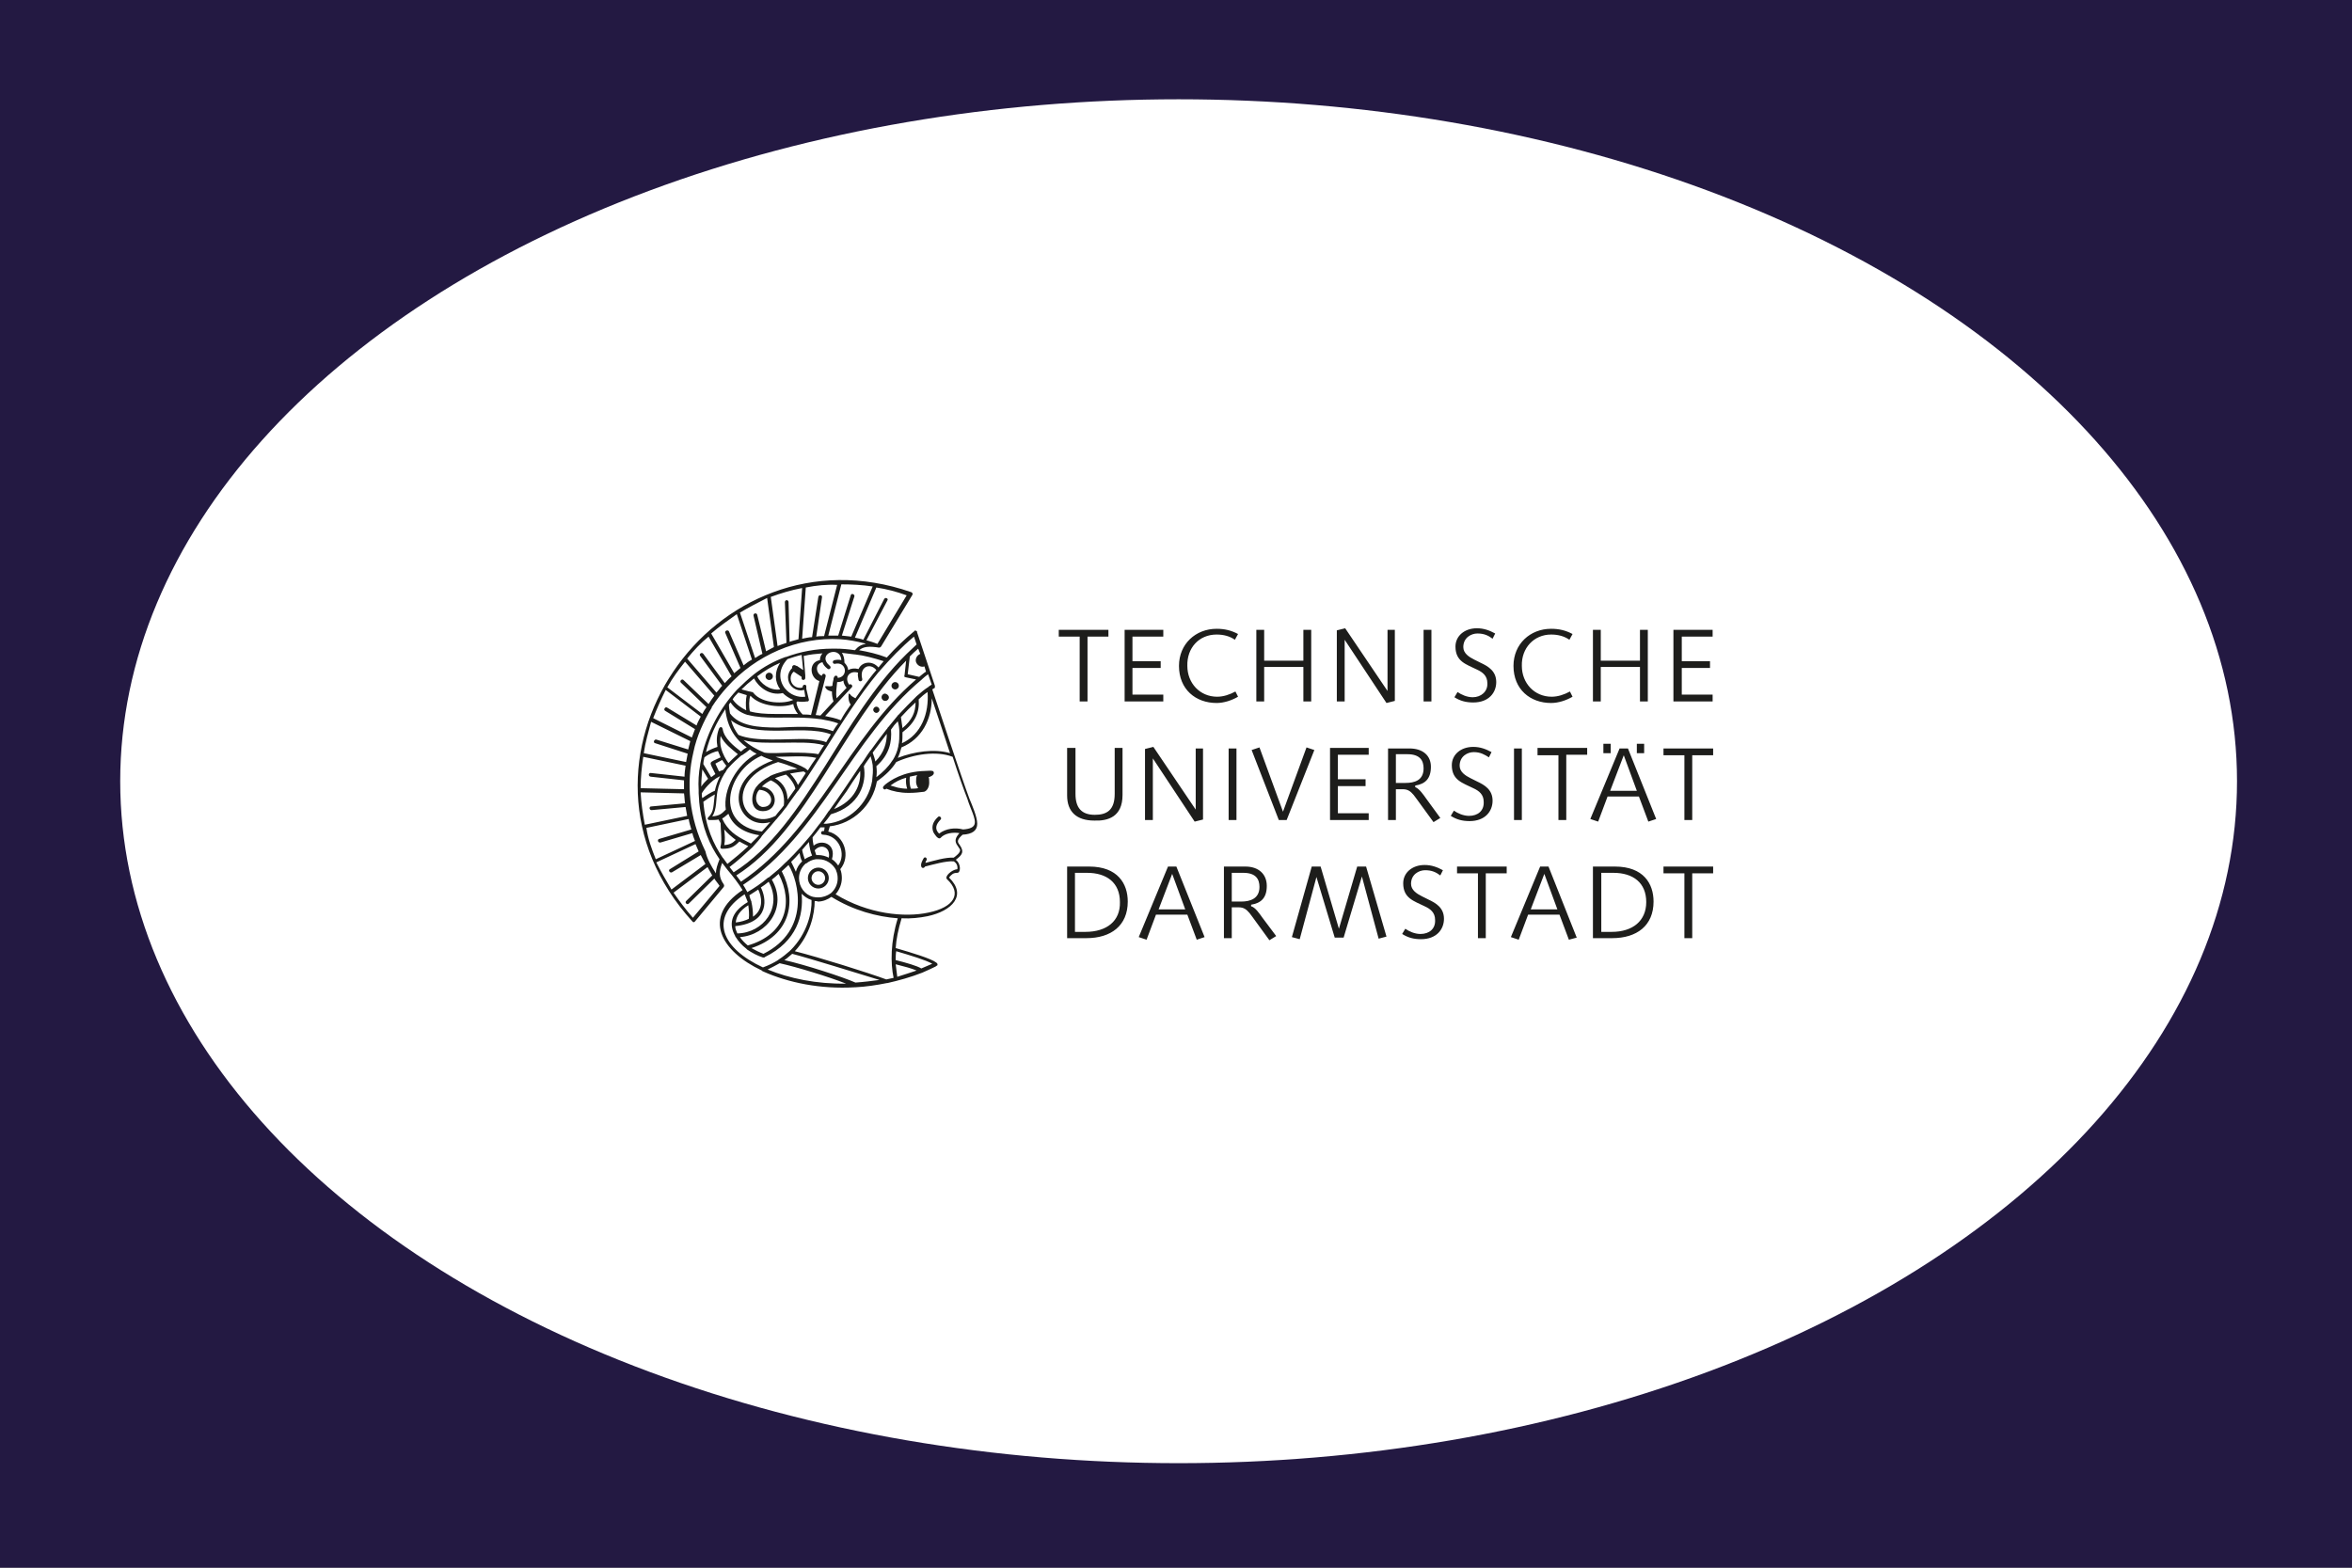 <?xml version="1.0" encoding="UTF-8"?> <svg xmlns="http://www.w3.org/2000/svg" width="450" height="300" viewBox="0 0 450 300" fill="none"><rect x="0" y="0" width="450" height="300" fill="#808080" stroke="none"/><g clip-path="url(#clip0_43_182)"><rect width="450" height="300" fill="#231942"></rect><ellipse cx="225.5" cy="149.5" rx="202.5" ry="130.5" fill="white"></ellipse><path d="M175.37 185.728C174.47 185.328 172.97 184.928 171.37 184.528C171.47 185.428 171.57 186.228 171.67 186.928C172.97 186.528 174.17 186.128 175.37 185.728ZM171.37 183.728C173.37 184.228 175.47 184.828 176.27 185.328C176.97 185.028 177.67 184.728 178.37 184.428C177.17 183.728 174.17 182.828 171.47 182.028C171.37 182.628 171.37 183.228 171.37 183.728ZM176.47 186.128C176.37 186.128 176.37 186.128 176.47 186.128C174.17 187.028 171.97 187.628 169.77 188.128H169.67C167.67 188.528 165.67 188.828 163.67 188.928H163.57C156.97 189.328 150.77 188.028 146.07 185.928L145.87 185.828C145.87 185.828 145.77 185.828 145.77 185.728C137.87 182.028 134.27 175.528 142.07 170.328C141.27 169.028 140.27 167.728 139.17 166.428C138.87 166.028 138.47 165.528 138.17 165.128C137.57 166.728 137.47 167.828 138.47 169.228C138.57 169.428 138.57 169.528 138.47 169.728L132.97 176.328C132.87 176.528 132.57 176.528 132.47 176.328C104.87 146.028 136.37 100.128 174.37 113.328C174.57 113.428 174.67 113.628 174.57 113.828L168.57 123.728C168.47 123.828 168.37 123.928 168.17 123.928C166.27 123.628 165.17 123.728 164.37 124.428C166.07 124.728 167.87 125.128 169.67 125.828C171.27 124.028 173.07 122.328 174.87 120.828C174.87 120.828 174.97 120.828 174.97 120.728C175.07 120.628 175.17 120.628 175.27 120.728C175.37 120.728 175.47 120.828 175.47 120.928V121.028L178.87 131.228C178.87 131.328 178.87 131.428 178.87 131.528C178.87 131.628 178.77 131.728 178.67 131.728C178.57 131.828 178.47 131.828 178.37 131.928C179.07 134.028 183.97 148.828 185.47 152.828C185.97 154.028 186.97 156.328 186.97 157.628C186.97 158.928 186.07 159.628 184.17 159.728C183.17 160.628 183.07 161.028 183.57 161.628C184.57 163.028 184.07 163.628 182.87 164.528C183.97 165.428 183.77 167.028 183.17 167.028C182.37 167.028 182.07 167.328 181.57 167.928C185.07 171.328 182.17 174.328 177.47 175.328C175.97 175.628 174.27 175.828 172.47 175.728C172.47 175.728 172.47 175.728 172.47 175.828C171.87 177.828 171.47 179.728 171.37 181.428C174.47 182.328 178.17 183.428 179.17 184.228L179.27 184.328C179.37 184.428 179.37 184.528 179.37 184.628C179.37 184.728 179.27 184.828 179.17 184.828C179.17 184.828 179.07 184.828 179.07 184.928C178.27 185.328 177.37 185.728 176.47 186.128ZM143.77 172.528V172.628C143.97 173.528 144.07 174.428 144.07 175.428C146.27 173.928 145.67 171.428 145.07 170.228C144.47 170.628 143.97 170.928 143.37 171.328C143.47 171.728 143.57 172.128 143.77 172.528ZM143.17 173.228C141.57 174.228 140.87 175.328 140.77 176.528C141.77 176.428 142.67 176.128 143.27 175.828C143.37 174.928 143.27 174.028 143.17 173.228ZM140.67 177.228C140.67 177.728 140.87 178.128 141.07 178.628C146.07 178.528 149.77 173.628 147.07 168.728C146.57 169.128 146.07 169.528 145.57 169.828C146.57 171.728 147.47 176.528 140.67 177.228ZM141.57 179.328C141.97 179.928 142.47 180.428 143.07 180.928C150.37 178.828 151.87 172.728 148.97 167.228C148.57 167.628 148.17 167.928 147.67 168.328C150.77 173.628 146.77 178.928 141.57 179.328ZM143.77 181.428C144.47 181.828 145.27 182.228 146.07 182.528C155.07 178.028 152.87 168.728 150.87 165.528C150.47 165.928 149.97 166.328 149.57 166.728C152.57 172.528 151.17 179.028 143.77 181.428ZM171.77 145.028C174.87 143.828 178.77 143.228 181.77 144.128C180.47 140.128 179.07 136.028 178.27 133.628C178.27 137.628 176.37 141.428 172.47 143.028C172.27 143.728 172.07 144.428 171.77 145.028ZM170.67 145.628C170.67 145.628 170.67 145.528 170.77 145.528C171.27 144.728 171.67 143.828 171.87 142.828V142.728C172.07 141.928 172.07 141.028 172.07 140.128V140.028C172.07 139.428 171.97 138.728 171.77 138.028C171.27 138.528 170.87 139.028 170.47 139.628C170.67 141.928 170.17 144.428 167.67 146.628C167.77 147.328 167.77 148.028 167.67 148.728C168.97 147.728 169.97 146.728 170.67 145.628ZM152.27 166.828C152.47 166.028 152.87 165.428 153.47 164.828C153.17 164.328 153.07 163.728 152.97 163.228C152.47 163.828 151.97 164.328 151.37 164.928C151.67 165.528 151.97 166.128 152.27 166.828ZM153.97 164.428C154.37 164.128 154.87 163.928 155.37 163.728C155.07 163.028 154.87 162.128 154.77 161.128C154.37 161.628 153.87 162.128 153.47 162.628C153.57 163.228 153.77 163.828 153.97 164.428ZM136.97 167.128C136.97 166.328 137.27 165.428 137.67 164.428C135.87 161.828 134.27 158.428 133.77 153.428V153.328C133.77 152.828 133.67 152.328 133.67 151.828V151.728C133.67 151.528 133.67 151.428 133.67 151.228C133.57 149.628 133.67 147.928 133.97 146.328V146.228C134.07 145.728 134.17 145.228 134.27 144.728V144.628C135.37 140.028 137.67 135.628 140.97 132.028L141.07 131.928C142.07 130.928 143.17 129.928 144.27 129.028C146.07 127.628 148.07 126.528 150.27 125.728C150.27 125.728 150.27 125.728 150.37 125.728C153.07 124.728 156.07 124.128 159.27 124.128C159.47 124.128 159.67 124.128 159.87 124.128C161.07 124.128 162.27 124.228 163.57 124.428C164.17 123.728 164.77 123.328 165.67 123.228C165.57 123.228 165.57 123.228 165.47 123.128C163.87 122.728 162.37 122.428 160.77 122.328C152.57 121.828 144.57 125.428 139.17 131.428C138.07 132.628 137.07 133.928 136.17 135.328C136.17 135.328 136.17 135.328 136.17 135.428C135.37 136.728 134.67 138.128 134.07 139.528C133.47 140.928 132.97 142.428 132.67 143.928C131.27 149.828 131.77 156.328 134.97 162.928C135.27 164.328 136.07 165.728 136.97 167.128ZM138.27 164.128L138.37 164.228C138.67 164.628 138.87 164.928 139.17 165.328C140.57 164.228 141.87 163.128 143.17 161.928C142.57 161.628 141.97 161.328 141.47 161.028C140.47 162.028 139.87 162.428 138.17 162.428C137.87 162.428 137.77 162.228 137.87 161.928C138.17 161.028 137.87 158.728 137.87 157.528C137.77 157.328 137.57 157.028 137.47 156.828C137.07 156.928 136.47 156.928 135.77 156.928C135.37 156.928 135.27 156.628 135.57 156.328C136.67 155.328 136.47 153.928 136.77 152.028C136.17 152.328 134.97 153.128 134.57 153.428C134.97 158.328 136.57 161.628 138.27 164.128ZM141.77 168.728C156.37 158.928 162.17 141.228 175.27 130.028L173.37 129.628C172.97 129.528 172.97 129.528 173.07 129.128L173.37 126.428C161.17 138.728 154.47 158.928 140.87 167.528C141.17 167.928 141.47 168.328 141.77 168.728ZM175.67 124.128C175.07 124.628 174.57 125.128 174.07 125.628L173.67 129.028L175.87 129.528C176.27 129.228 176.67 128.828 177.17 128.528L176.87 127.528C176.27 127.728 175.57 127.428 175.27 126.728C175.07 126.128 175.37 125.428 176.07 125.128L175.67 124.128ZM143.97 162.128C142.57 163.428 141.17 164.728 139.57 165.928L139.67 166.028C139.87 166.328 140.17 166.628 140.37 166.928C147.57 162.428 152.77 154.628 157.97 146.428C162.47 139.228 167.27 131.228 173.37 125.228L173.47 125.128C174.07 124.528 174.77 123.928 175.37 123.328L174.87 121.828C172.47 123.828 170.37 126.028 168.27 128.428C168.27 128.428 168.27 128.528 168.17 128.528C164.27 133.228 160.97 138.528 157.87 143.428C156.17 146.028 154.57 148.628 152.77 151.228C152.77 151.228 152.77 151.328 152.67 151.328C151.97 152.328 151.17 153.328 150.47 154.428C150.47 154.428 150.47 154.528 150.37 154.528C149.87 155.228 149.27 155.928 148.67 156.628C148.67 156.628 148.67 156.728 148.57 156.728C147.77 157.728 146.87 158.728 145.97 159.728C145.97 159.728 145.97 159.828 145.87 159.828C145.47 160.528 144.67 161.328 143.97 162.128ZM143.67 161.428C144.17 160.928 144.77 160.328 145.27 159.828C141.97 159.328 140.07 157.728 139.37 155.728C138.87 156.128 138.57 156.428 138.17 156.628C138.27 156.828 138.37 157.028 138.47 157.228C138.47 157.228 138.57 157.328 138.57 157.428C139.87 159.528 141.37 160.228 143.67 161.428ZM145.77 159.128C146.27 158.528 146.87 157.928 147.37 157.328C141.27 159.028 137.37 149.428 147.87 145.528C147.07 145.228 146.37 145.028 145.67 144.628C138.87 147.628 136.57 157.928 145.77 159.128ZM148.37 156.128C148.87 155.428 149.47 154.828 149.97 154.128C150.17 152.328 149.77 150.328 147.47 149.328C146.87 149.628 146.27 150.028 145.77 150.528C149.07 151.028 148.97 155.228 145.97 155.228C143.47 155.228 143.57 152.128 144.67 150.628C144.67 150.628 144.67 150.528 144.77 150.528C145.27 149.828 146.07 149.228 147.17 148.628C147.17 148.628 147.27 148.628 147.27 148.528C148.07 148.128 149.07 147.828 150.17 147.528H150.27C150.97 147.328 151.67 147.228 152.57 147.128C151.97 146.828 151.17 146.628 150.47 146.328C149.97 146.128 149.47 146.028 148.87 145.828C137.77 149.428 142.27 159.328 148.37 156.128ZM150.67 153.028C151.17 152.328 151.67 151.628 152.17 150.928C152.07 150.228 151.27 148.928 150.37 148.228C149.67 148.428 148.97 148.628 148.27 148.928C150.07 149.928 150.67 151.528 150.67 153.028ZM152.67 150.228C153.17 149.428 153.67 148.728 154.17 147.928C154.07 147.828 153.87 147.728 153.77 147.628C153.07 147.728 152.17 147.828 151.17 148.028C151.87 148.728 152.37 149.528 152.67 150.228ZM154.57 147.428C155.07 146.628 155.57 145.828 156.17 145.028C154.17 144.528 150.67 144.828 148.37 144.828C149.17 145.128 149.97 145.328 150.77 145.628C151.97 146.028 153.07 146.428 154.07 147.028C154.07 147.028 154.17 147.028 154.17 147.128C154.27 147.228 154.47 147.328 154.57 147.428ZM156.57 144.328C156.97 143.728 157.27 143.128 157.67 142.628C155.47 141.928 151.97 142.128 149.77 142.128C147.17 142.128 144.37 142.228 142.27 141.628C143.37 142.628 144.77 143.428 146.27 144.028C147.37 144.228 150.07 144.028 150.97 144.028C152.97 144.028 155.17 144.028 156.57 144.328ZM158.07 142.028C158.37 141.528 158.67 141.028 158.97 140.528C156.17 139.428 151.67 139.828 148.77 139.828C145.47 139.828 142.07 139.628 139.87 137.828C140.17 138.928 140.67 139.828 141.27 140.628C144.47 142.028 150.67 141.328 154.37 141.428C155.77 141.528 157.07 141.628 158.07 142.028ZM159.37 139.928C159.67 139.428 159.97 138.928 160.37 138.428C159.27 138.028 158.17 137.828 157.07 137.628H156.97C154.17 137.228 151.37 137.328 148.37 137.328C146.47 137.328 144.77 137.228 143.17 136.828H143.07C141.77 136.428 140.67 135.728 139.77 134.428C139.67 134.528 139.57 134.628 139.47 134.828C139.47 135.428 139.57 135.928 139.67 136.528C141.47 138.928 144.97 139.228 148.87 139.228C151.87 139.128 156.47 138.728 159.37 139.928ZM168.07 127.728C168.37 127.328 168.77 126.928 169.07 126.528C167.17 125.928 165.37 125.428 163.57 125.228H163.47C162.67 125.128 161.87 125.028 161.07 124.928C161.37 125.328 161.57 126.028 161.57 126.828C161.97 127.228 162.27 127.728 162.27 128.228C162.77 127.928 163.47 127.828 164.27 128.028C164.87 126.628 166.87 126.328 168.07 127.728ZM128.47 170.228L134.97 165.328C134.67 164.728 134.37 164.228 134.07 163.628L128.57 166.928C128.17 167.128 127.77 166.528 128.17 166.328L133.67 162.928C133.47 162.428 133.27 162.028 133.07 161.528L125.57 165.028C126.47 166.828 127.47 168.528 128.47 170.228ZM135.37 165.928L128.87 170.828C129.97 172.428 131.17 174.028 132.57 175.628L137.67 169.528C137.37 169.028 136.97 168.628 136.67 168.128L131.77 172.928C131.47 173.228 130.97 172.728 131.27 172.428L136.27 167.528C135.97 167.028 135.67 166.428 135.37 165.928ZM125.47 164.428L132.97 160.928C132.77 160.428 132.57 159.928 132.47 159.428L126.37 161.228C125.87 161.328 125.67 160.628 126.17 160.528L132.27 158.728C132.07 158.028 131.87 157.428 131.77 156.728L123.67 158.428C123.97 160.528 124.67 162.428 125.47 164.428ZM123.37 157.828L131.47 156.128C131.37 155.528 131.27 154.928 131.17 154.428L124.67 155.028C124.17 155.028 124.17 154.328 124.57 154.328L131.07 153.728C130.97 153.128 130.97 152.428 130.87 151.828L122.57 151.628C122.67 153.628 122.97 155.728 123.37 157.828ZM122.57 150.828L130.87 151.028C130.87 150.428 130.87 149.928 130.87 149.328L124.47 148.628C123.97 148.528 124.07 147.828 124.57 147.928L130.97 148.628C130.97 147.928 131.07 147.228 131.17 146.528L123.07 144.828C122.77 146.828 122.57 148.828 122.57 150.828ZM123.17 144.128L131.27 145.828C131.37 145.228 131.47 144.728 131.57 144.228L125.37 142.228C124.87 142.128 125.17 141.428 125.57 141.528L131.67 143.428C131.77 142.928 131.97 142.328 132.07 141.828L124.57 138.128C124.07 140.028 123.47 142.028 123.17 144.128ZM124.97 137.428L132.37 141.128C132.57 140.628 132.77 140.028 132.97 139.528L127.27 136.028C126.87 135.828 127.27 135.128 127.67 135.428L133.27 138.828C133.47 138.228 133.77 137.728 134.07 137.128L127.37 132.028C126.47 133.828 125.67 135.628 124.97 137.428ZM127.67 131.528L134.37 136.628C134.57 136.228 134.87 135.728 135.17 135.328L130.27 130.628C129.97 130.328 130.47 129.828 130.77 130.128L135.57 134.728C135.97 134.128 136.27 133.628 136.67 133.128L131.07 126.628C129.87 128.128 128.67 129.728 127.67 131.528ZM131.47 126.028L137.07 132.528C137.47 132.128 137.77 131.628 138.17 131.228L133.97 125.528C133.67 125.128 134.27 124.728 134.57 125.128L138.67 130.728C139.07 130.328 139.47 129.828 139.97 129.428L135.57 121.828C134.07 123.028 132.77 124.428 131.47 126.028ZM136.07 121.228L140.47 128.828C140.87 128.528 141.27 128.128 141.67 127.828L138.77 121.128C138.57 120.728 139.27 120.428 139.47 120.828L142.27 127.328C142.77 126.928 143.27 126.528 143.87 126.228L140.97 117.528C139.27 118.728 137.57 119.928 136.07 121.228ZM141.57 117.228L144.47 125.928C144.97 125.628 145.37 125.328 145.87 125.128L144.17 117.828C144.07 117.328 144.77 117.228 144.87 117.628L146.57 124.628C147.07 124.328 147.57 124.128 148.07 123.828L146.77 114.428C144.97 115.328 143.27 116.228 141.57 117.228ZM147.47 114.228L148.77 123.628C149.27 123.428 149.87 123.228 150.47 123.028L150.17 115.228C150.17 114.728 150.87 114.728 150.87 115.228L151.07 122.828C151.57 122.628 152.17 122.528 152.77 122.328L153.47 112.528C151.37 112.928 149.37 113.528 147.47 114.228ZM154.17 112.428L153.47 122.228C154.07 122.128 154.77 121.928 155.37 121.928L156.57 114.228C156.67 113.728 157.37 113.828 157.27 114.328L156.17 121.828C156.67 121.728 157.17 121.728 157.67 121.728L160.17 111.928C158.17 111.828 156.17 112.028 154.17 112.428ZM160.97 111.828L158.47 121.628C159.07 121.628 159.77 121.628 160.37 121.628L162.77 113.928C162.87 113.428 163.57 113.728 163.47 114.128L161.07 121.628C161.67 121.728 162.27 121.728 162.87 121.828L166.97 112.228C164.97 111.928 162.97 111.828 160.97 111.828ZM167.67 112.428L163.57 122.028C164.07 122.128 164.67 122.228 165.17 122.428L169.17 114.628C169.37 114.228 170.07 114.528 169.77 114.928L165.77 122.528C166.47 122.728 167.17 122.928 167.87 123.228L173.47 113.928C171.57 113.228 169.67 112.728 167.67 112.428ZM154.77 133.928C154.77 134.028 154.77 134.028 154.67 134.128C154.67 134.228 154.57 134.228 154.47 134.228C154.47 134.228 154.47 134.228 154.37 134.228C153.77 134.328 153.17 134.328 152.57 134.228C152.47 134.328 152.47 134.328 152.37 134.428C152.47 135.128 152.77 135.928 153.57 136.728C154.07 136.728 154.67 136.728 155.17 136.828L156.77 130.328C154.97 129.828 154.57 126.728 156.87 126.328C156.87 125.828 157.07 125.328 157.37 125.028C156.17 125.128 154.97 125.228 153.77 125.528L154.07 129.228V129.328V129.728C154.07 130.228 153.37 130.228 153.37 129.828V129.528L151.87 128.528C151.47 128.828 151.27 129.328 151.27 129.828C151.27 130.828 152.07 131.628 153.07 131.628C153.27 131.628 153.37 131.628 153.57 131.528V131.428C153.57 130.928 154.27 130.928 154.27 131.328V131.728V131.828L154.77 133.928ZM152.17 127.328L152.37 127.428C152.37 127.428 152.37 127.428 152.47 127.428L153.67 128.228L153.37 125.328C152.47 125.528 151.57 125.828 150.67 126.128C148.77 128.128 149.07 130.328 150.17 131.728L150.27 131.828C151.17 132.928 152.67 133.528 154.07 133.328L153.87 132.028C153.67 132.028 153.47 132.128 153.27 132.128C151.87 132.128 150.77 131.028 150.77 129.628C150.77 128.928 151.07 128.328 151.57 127.828C151.47 127.528 151.77 127.128 152.17 127.328ZM151.77 133.928C150.97 133.628 150.27 133.128 149.77 132.628C147.27 133.228 145.07 131.428 144.27 129.828C143.37 130.528 142.57 131.228 141.87 131.928L143.37 132.328C143.37 132.328 143.37 132.328 143.47 132.328L143.87 132.428C143.97 132.428 143.97 132.428 144.07 132.528C144.17 132.528 144.17 132.628 144.17 132.628C145.87 134.728 150.17 134.728 151.77 133.928ZM149.27 131.928C148.27 130.528 148.07 128.728 149.27 126.828C147.67 127.528 146.17 128.428 144.87 129.428C145.47 130.728 147.27 132.228 149.27 131.928ZM143.57 133.128C143.27 133.828 143.27 135.328 143.47 136.128C144.87 136.528 146.47 136.628 148.27 136.628C149.77 136.628 151.27 136.628 152.67 136.628C152.17 136.028 151.87 135.328 151.77 134.728C149.67 135.528 145.47 135.228 143.57 133.128ZM144.77 144.228C144.27 144.028 143.87 143.728 143.47 143.428C142.97 143.828 142.47 144.228 141.97 144.528C141.97 144.528 141.97 144.528 141.87 144.528C140.97 145.328 140.17 146.028 139.57 146.728C139.57 146.728 139.57 146.728 139.47 146.828C139.17 147.128 138.97 147.428 138.77 147.828C138.77 147.828 138.77 147.928 138.67 147.928C137.87 149.228 137.47 150.328 137.27 151.428C136.97 152.928 137.17 154.928 136.27 156.228C137.67 156.128 138.07 155.728 138.87 154.928C138.27 151.128 140.97 146.228 144.77 144.228ZM145.27 151.128C145.17 151.228 145.07 151.428 144.97 151.528C144.17 153.128 145.07 154.428 145.97 154.428C148.27 154.428 148.07 151.328 145.27 151.128ZM141.17 144.328C139.97 143.328 138.57 142.328 137.87 140.828C137.77 141.628 137.77 142.428 137.97 143.128C138.27 144.328 138.87 145.328 139.37 146.028C139.87 145.528 140.47 144.928 141.17 144.328ZM138.57 158.728C138.67 159.728 138.77 160.728 138.57 161.728C139.67 161.628 140.17 161.328 140.77 160.728C139.97 160.128 139.27 159.528 138.57 158.728ZM138.17 145.428L136.87 146.128L137.57 147.628C137.87 147.528 138.07 147.428 138.37 147.328C138.57 147.128 138.77 146.828 138.97 146.528C138.67 146.228 138.47 145.828 138.17 145.428ZM134.27 151.828C134.27 152.128 134.27 152.428 134.37 152.728C135.07 152.228 136.17 151.528 136.77 151.328C136.97 150.428 137.27 149.528 137.77 148.528C137.67 148.528 137.67 148.628 137.57 148.628C135.97 149.428 134.57 151.228 134.27 151.828ZM134.37 147.228C134.27 148.328 134.17 149.428 134.17 150.528C134.47 150.028 134.97 149.528 135.47 149.028L134.37 147.228ZM134.77 144.928C134.67 145.328 134.57 145.828 134.57 146.228L136.07 148.728C136.37 148.528 136.57 148.328 136.87 148.128C135.67 145.528 135.37 146.128 137.87 144.928C137.67 144.528 137.57 144.128 137.37 143.728C136.77 143.828 135.67 144.228 134.77 144.928ZM138.77 135.728C137.07 138.228 135.77 141.028 135.07 143.928C135.87 143.428 136.67 143.128 137.27 142.928C137.07 141.828 137.07 140.728 137.57 139.428C137.77 139.028 138.17 139.028 138.27 139.528C138.57 141.328 140.37 142.728 141.77 143.828C142.07 143.528 142.47 143.228 142.87 143.028C140.77 141.528 139.17 139.328 138.77 135.728ZM141.27 132.528C140.87 132.928 140.47 133.328 140.17 133.828C140.87 134.828 141.77 135.428 142.77 135.928C142.67 135.028 142.67 133.828 142.87 133.028L141.27 132.528ZM161.37 130.228C161.07 130.428 160.67 130.528 160.17 130.528C160.07 131.528 159.87 132.628 160.07 133.628L161.97 131.628C161.57 131.128 161.37 130.628 161.37 130.228ZM159.17 132.328C158.67 132.228 158.07 132.028 157.87 131.428C157.77 131.228 158.57 131.328 158.67 131.328C158.87 131.328 159.07 131.328 159.27 131.228C159.27 130.828 159.37 130.428 159.47 130.028C159.47 129.928 159.47 129.728 159.57 129.628C159.67 129.128 160.37 129.228 160.27 129.728C162.37 129.528 161.97 126.528 159.77 127.028C159.27 127.128 159.17 126.428 159.67 126.328C160.17 126.228 160.57 126.228 160.97 126.328C160.77 123.328 156.07 125.128 158.77 127.428C159.17 127.728 158.67 128.328 158.27 127.928C157.77 127.528 157.47 127.128 157.37 126.728C155.77 127.028 156.17 129.028 157.27 129.328V129.228C157.37 128.728 158.07 128.928 157.97 129.428L157.87 129.828L156.07 136.828C156.37 136.828 156.67 136.928 156.97 136.928L159.47 134.228C159.27 133.628 159.17 133.028 159.17 132.328ZM162.77 134.828C162.37 134.328 162.27 133.528 162.37 132.828C162.47 132.528 162.77 133.028 162.87 133.128C163.07 133.328 163.37 133.428 163.67 133.628C164.27 132.728 164.87 131.928 165.47 131.028C166.17 130.128 166.87 129.128 167.67 128.228C166.47 126.728 164.37 127.628 164.97 129.928C165.07 130.428 164.37 130.528 164.27 130.128C164.17 129.628 164.07 129.128 164.17 128.728C162.57 128.228 161.47 129.628 162.47 131.028C162.77 130.728 163.27 131.228 162.97 131.528L160.17 134.528L160.07 134.628L157.87 137.028C158.87 137.228 159.87 137.428 160.87 137.828C161.37 136.828 162.07 135.828 162.77 134.828ZM159.57 154.828C163.57 153.228 164.77 150.028 164.57 147.528C163.67 148.828 162.77 150.128 161.97 151.428C161.17 152.528 160.37 153.628 159.57 154.828ZM167.47 145.728C169.17 144.028 169.67 142.128 169.67 140.428C168.77 141.628 167.87 142.828 166.97 144.028C167.17 144.628 167.37 145.128 167.47 145.728ZM172.67 139.328C174.47 137.828 175.17 136.328 175.17 134.428C174.17 135.328 173.27 136.228 172.37 137.228C172.47 138.028 172.57 138.728 172.67 139.328ZM172.57 142.228C176.27 140.528 177.77 136.528 177.47 132.428C176.87 132.828 176.27 133.328 175.77 133.828C175.97 136.328 175.07 138.328 172.67 140.128C172.67 140.928 172.67 141.628 172.57 142.228ZM158.17 157.628C162.37 157.228 166.07 153.928 166.87 149.428V149.328C166.97 148.428 167.07 147.528 166.97 146.528V146.428C166.87 145.828 166.77 145.328 166.57 144.728C166.17 145.328 165.67 145.928 165.27 146.628C165.87 149.828 164.47 154.228 158.97 155.828C158.57 156.428 158.07 157.028 157.57 157.628C157.77 157.628 157.97 157.628 158.17 157.628ZM142.77 170.328C142.87 170.528 142.97 170.628 142.97 170.728C144.37 169.928 145.67 169.028 146.97 167.928C146.97 167.928 146.97 167.928 147.07 167.928C147.67 167.428 148.27 166.928 148.87 166.428L148.97 166.328C149.57 165.828 150.07 165.228 150.67 164.728C150.67 164.728 150.67 164.628 150.77 164.628C151.47 163.928 152.27 163.128 152.97 162.328L153.07 162.228C153.67 161.528 154.37 160.728 154.97 160.028C154.97 159.928 155.07 159.928 155.07 159.928C155.57 159.228 156.17 158.528 156.67 157.828C156.67 157.728 156.67 157.828 156.77 157.728C157.37 156.928 157.97 156.128 158.47 155.328C158.47 155.328 158.47 155.228 158.57 155.228C160.67 152.328 162.67 149.328 164.67 146.328C164.67 146.328 164.67 146.228 164.77 146.228C165.37 145.428 165.87 144.528 166.47 143.728C166.47 143.728 166.47 143.628 166.57 143.628C167.57 142.228 168.57 140.928 169.57 139.628C169.67 139.528 169.77 139.428 169.87 139.228C169.87 139.228 169.87 139.128 169.97 139.128C170.57 138.428 171.17 137.628 171.77 136.928C171.77 136.928 171.77 136.828 171.87 136.828C172.97 135.628 174.17 134.428 175.27 133.328L175.37 133.228C176.17 132.528 176.87 131.928 177.67 131.428L177.77 131.328L177.87 131.228C177.87 131.228 177.87 131.228 177.97 131.228C178.07 131.128 178.17 131.028 178.27 131.028L177.57 129.028C177.17 129.328 176.77 129.628 176.47 129.928C176.47 129.928 176.47 129.928 176.37 130.028C162.77 141.328 157.07 159.428 142.17 169.328C142.37 169.628 142.57 169.928 142.77 170.328ZM155.57 171.628C155.97 171.728 156.27 171.728 156.57 171.728C157.47 171.728 158.27 171.428 158.97 170.928C159.77 170.228 160.27 169.228 160.27 168.128C160.27 167.528 160.17 167.028 159.97 166.628V166.528C159.37 165.328 158.07 164.428 156.67 164.428C156.47 164.428 156.27 164.428 156.17 164.428H156.07C155.37 164.528 154.77 164.828 154.27 165.228H154.17C153.37 165.928 152.87 166.928 152.87 168.028C152.87 169.728 153.97 171.228 155.57 171.628ZM145.97 185.128C147.07 184.728 148.07 184.228 148.87 183.728L148.97 183.628C149.77 183.128 150.47 182.528 151.17 181.928C151.17 181.928 151.17 181.828 151.27 181.828C154.47 178.628 155.37 174.528 155.27 172.228C154.57 172.028 153.87 171.528 153.37 171.028C153.77 175.128 152.47 180.128 146.37 183.128C146.27 183.228 146.27 183.228 146.17 183.228C146.17 183.228 146.07 183.228 145.97 183.228C144.97 182.928 143.87 182.328 142.97 181.728C142.87 181.628 142.87 181.628 142.77 181.528C141.97 180.928 141.27 180.128 140.77 179.328C140.67 179.228 140.67 179.228 140.67 179.128C139.47 177.028 139.67 174.628 143.07 172.628C142.87 172.128 142.67 171.628 142.47 171.128C135.47 175.728 138.17 181.528 145.97 185.128ZM149.17 184.328C148.47 184.728 147.67 185.128 146.87 185.528C150.97 187.228 156.27 188.328 161.87 188.228C158.57 186.928 152.37 185.028 149.17 184.328ZM151.57 182.528C151.07 182.928 150.57 183.428 150.07 183.728C154.07 184.628 161.17 186.928 163.67 188.028C165.17 187.928 166.77 187.728 168.27 187.528C163.97 186.228 155.37 183.528 151.57 182.528ZM155.87 172.428C155.87 174.828 155.07 178.828 152.07 182.028C156.47 183.128 166.07 186.128 169.57 187.428C170.07 187.328 170.57 187.228 170.97 187.128C170.37 184.328 170.37 180.228 171.77 175.728C167.77 175.428 163.27 174.228 159.07 171.628C158.37 172.128 157.47 172.528 156.47 172.528C156.37 172.428 156.07 172.428 155.87 172.428ZM155.87 162.728C155.97 163.028 156.07 163.328 156.17 163.628C156.27 163.628 156.47 163.628 156.57 163.628C157.27 163.628 157.97 163.828 158.57 164.128C158.97 162.128 157.07 161.328 155.87 162.728ZM158.47 159.128C161.67 159.928 162.77 163.928 160.77 166.328C160.97 166.828 161.07 167.428 161.07 168.028C161.07 169.228 160.57 170.328 159.87 171.128C166.07 174.928 173.07 175.628 177.67 174.628C182.47 173.628 184.17 171.028 181.17 168.228C180.67 167.728 182.07 166.428 183.17 166.328C183.27 165.628 182.97 165.128 182.47 164.828C180.97 164.728 178.57 165.428 176.97 165.828C176.87 166.128 176.37 166.228 176.27 165.828C176.07 165.328 176.57 164.528 176.67 164.328C176.87 163.828 177.47 164.128 177.27 164.628C177.17 164.728 177.07 164.928 177.07 165.128C178.67 164.728 180.87 164.028 182.47 164.128C182.87 163.828 183.87 163.128 183.67 162.528C183.57 162.428 183.47 162.228 183.27 161.928C182.47 160.928 182.87 160.228 183.57 159.428C182.37 159.228 180.77 159.428 179.97 160.328C179.47 160.828 178.67 159.428 178.57 159.228C178.27 158.428 178.27 157.428 179.47 156.328C179.77 156.028 180.27 156.528 179.97 156.828C179.07 157.728 178.77 158.628 179.67 159.528C180.97 158.528 182.77 158.328 184.27 158.728C186.97 158.528 186.77 157.428 186.07 155.528C185.77 154.728 185.37 153.828 185.07 152.828C184.47 151.328 183.37 148.228 182.27 144.828C179.17 143.628 174.77 144.328 171.47 145.828C170.67 147.128 169.47 148.328 167.77 149.528C166.97 154.128 163.17 157.628 158.77 158.128L158.47 159.128ZM157.67 159.028L157.77 158.328C157.47 158.328 157.27 158.328 156.97 158.328C156.47 159.028 155.97 159.628 155.47 160.228C155.47 160.828 155.57 161.328 155.67 161.828C157.17 160.528 160.07 161.428 159.17 164.428C159.67 164.728 160.07 165.228 160.37 165.628C161.97 163.428 160.57 159.828 157.47 159.728C156.97 159.728 156.97 159.028 157.47 159.028C157.57 159.028 157.67 159.028 157.67 159.028ZM170.07 133.428C170.07 133.828 169.77 134.128 169.37 134.128C168.97 134.128 168.67 133.828 168.67 133.428C168.67 133.028 168.97 132.728 169.37 132.728C169.77 132.828 170.07 133.128 170.07 133.428ZM171.97 131.228C171.97 131.628 171.67 131.928 171.27 131.928C170.87 131.928 170.57 131.628 170.57 131.228C170.57 130.828 170.87 130.528 171.27 130.528C171.67 130.528 171.97 130.828 171.97 131.228ZM168.27 135.828C168.27 136.128 167.97 136.428 167.67 136.428C167.37 136.428 167.07 136.128 167.07 135.828C167.07 135.528 167.37 135.228 167.67 135.228C167.97 135.228 168.27 135.528 168.27 135.828ZM147.87 129.428C147.87 129.828 147.57 130.128 147.17 130.128C146.77 130.128 146.47 129.828 146.47 129.428C146.47 129.028 146.77 128.728 147.17 128.728C147.57 128.728 147.87 129.028 147.87 129.428ZM156.57 169.328C157.27 169.328 157.87 168.728 157.87 168.028C157.87 167.328 157.27 166.728 156.57 166.728C155.87 166.728 155.27 167.328 155.27 168.028C155.27 168.728 155.87 169.328 156.57 169.328ZM156.57 170.028C155.47 170.028 154.57 169.128 154.57 168.028C154.57 166.928 155.47 166.028 156.57 166.028C157.67 166.028 158.57 166.928 158.57 168.028C158.57 169.128 157.67 170.028 156.57 170.028ZM173.57 150.928C173.37 150.328 173.27 149.628 173.37 148.828C172.27 149.128 171.27 149.628 170.37 150.328C170.67 150.428 171.17 150.528 171.77 150.728C172.27 150.828 172.87 150.928 173.57 150.928ZM174.07 148.628C173.97 149.628 174.07 150.328 174.27 150.928C174.77 150.928 175.17 150.928 175.67 150.828C175.47 150.528 175.27 150.028 175.27 149.628C175.27 149.128 175.27 148.728 175.47 148.328C175.07 148.428 174.57 148.528 174.07 148.628ZM177.07 147.528C177.57 147.528 178.07 147.428 178.37 147.528C178.57 147.528 178.67 147.728 178.67 147.928C178.67 148.328 178.07 148.628 177.67 148.728C177.77 148.928 177.77 149.128 177.77 149.428C177.87 150.428 177.47 151.328 176.77 151.528C176.77 151.528 176.77 151.528 176.67 151.528C175.87 151.628 174.97 151.728 173.97 151.728C173.87 151.728 173.87 151.728 173.77 151.728C172.27 151.728 170.77 151.428 169.57 150.928C169.27 151.328 168.67 150.828 169.07 150.428C169.07 150.428 169.17 150.328 169.27 150.228C169.27 150.228 169.27 150.228 169.37 150.128C170.27 149.428 172.67 147.628 177.07 147.528Z" fill="#1D1D1B"></path><path d="M176.47 186.128C176.37 186.128 176.37 186.128 176.47 186.128ZM176.47 186.128C174.17 187.028 171.97 187.628 169.77 188.128H169.67C167.67 188.528 165.67 188.828 163.67 188.928H163.57C156.97 189.328 150.77 188.028 146.07 185.928L145.87 185.828C145.87 185.828 145.77 185.828 145.77 185.728C137.87 182.028 134.27 175.528 142.07 170.328C141.27 169.028 140.27 167.728 139.17 166.428C138.87 166.028 138.47 165.528 138.17 165.128C137.57 166.728 137.47 167.828 138.47 169.228C138.57 169.428 138.57 169.528 138.47 169.728L132.97 176.328C132.87 176.528 132.57 176.528 132.47 176.328C104.87 146.028 136.37 100.128 174.37 113.328C174.57 113.428 174.67 113.628 174.57 113.828L168.57 123.728C168.47 123.828 168.37 123.928 168.17 123.928C166.27 123.628 165.17 123.728 164.37 124.428C166.07 124.728 167.87 125.128 169.67 125.828C171.27 124.028 173.07 122.328 174.87 120.828C174.87 120.828 174.97 120.828 174.97 120.728C175.07 120.628 175.17 120.628 175.27 120.728C175.37 120.728 175.47 120.828 175.47 120.928V121.028L178.87 131.228C178.87 131.328 178.87 131.428 178.87 131.528C178.87 131.628 178.77 131.728 178.67 131.728C178.57 131.828 178.47 131.828 178.37 131.928C179.07 134.028 183.97 148.828 185.47 152.828C185.97 154.028 186.97 156.328 186.97 157.628C186.97 158.928 186.07 159.628 184.17 159.728C183.17 160.628 183.07 161.028 183.57 161.628C184.57 163.028 184.07 163.628 182.87 164.528C183.97 165.428 183.77 167.028 183.17 167.028C182.37 167.028 182.07 167.328 181.57 167.928C185.07 171.328 182.17 174.328 177.47 175.328C175.97 175.628 174.27 175.828 172.47 175.728C172.47 175.728 172.47 175.728 172.47 175.828C171.87 177.828 171.47 179.728 171.37 181.428C174.47 182.328 178.17 183.428 179.17 184.228L179.27 184.328C179.37 184.428 179.37 184.528 179.37 184.628C179.37 184.728 179.27 184.828 179.17 184.828C179.17 184.828 179.07 184.828 179.07 184.928C178.27 185.328 177.37 185.728 176.47 186.128ZM175.37 185.728C174.47 185.328 172.97 184.928 171.37 184.528C171.47 185.428 171.57 186.228 171.67 186.928C172.97 186.528 174.17 186.128 175.37 185.728ZM171.37 183.728C173.37 184.228 175.47 184.828 176.27 185.328C176.97 185.028 177.67 184.728 178.37 184.428C177.17 183.728 174.17 182.828 171.47 182.028C171.37 182.628 171.37 183.228 171.37 183.728ZM143.77 172.528V172.628C143.97 173.528 144.07 174.428 144.07 175.428C146.27 173.928 145.67 171.428 145.07 170.228C144.47 170.628 143.97 170.928 143.37 171.328C143.47 171.728 143.57 172.128 143.77 172.528ZM143.17 173.228C141.57 174.228 140.87 175.328 140.77 176.528C141.77 176.428 142.67 176.128 143.27 175.828C143.37 174.928 143.27 174.028 143.17 173.228ZM140.67 177.228C140.67 177.728 140.87 178.128 141.07 178.628C146.07 178.528 149.77 173.628 147.07 168.728C146.57 169.128 146.07 169.528 145.57 169.828C146.57 171.728 147.47 176.528 140.67 177.228ZM141.57 179.328C141.97 179.928 142.47 180.428 143.07 180.928C150.37 178.828 151.87 172.728 148.97 167.228C148.57 167.628 148.17 167.928 147.67 168.328C150.77 173.628 146.77 178.928 141.57 179.328ZM143.77 181.428C144.47 181.828 145.27 182.228 146.07 182.528C155.07 178.028 152.87 168.728 150.87 165.528C150.47 165.928 149.97 166.328 149.57 166.728C152.57 172.528 151.17 179.028 143.77 181.428ZM171.77 145.028C174.87 143.828 178.77 143.228 181.77 144.128C180.47 140.128 179.07 136.028 178.27 133.628C178.27 137.628 176.37 141.428 172.47 143.028C172.27 143.728 172.07 144.428 171.77 145.028ZM170.67 145.628C170.67 145.628 170.67 145.528 170.77 145.528C171.27 144.728 171.67 143.828 171.87 142.828V142.728C172.07 141.928 172.07 141.028 172.07 140.128V140.028C172.07 139.428 171.97 138.728 171.77 138.028C171.27 138.528 170.87 139.028 170.47 139.628C170.67 141.928 170.17 144.428 167.67 146.628C167.77 147.328 167.77 148.028 167.67 148.728C168.97 147.728 169.97 146.728 170.67 145.628ZM152.27 166.828C152.47 166.028 152.87 165.428 153.47 164.828C153.17 164.328 153.07 163.728 152.97 163.228C152.47 163.828 151.97 164.328 151.37 164.928C151.67 165.528 151.97 166.128 152.27 166.828ZM153.97 164.428C154.37 164.128 154.87 163.928 155.37 163.728C155.07 163.028 154.87 162.128 154.77 161.128C154.37 161.628 153.87 162.128 153.47 162.628C153.57 163.228 153.77 163.828 153.97 164.428ZM136.97 167.128C136.97 166.328 137.27 165.428 137.67 164.428C135.87 161.828 134.27 158.428 133.77 153.428V153.328C133.77 152.828 133.67 152.328 133.67 151.828V151.728C133.67 151.528 133.67 151.428 133.67 151.228C133.57 149.628 133.67 147.928 133.97 146.328V146.228C134.07 145.728 134.17 145.228 134.27 144.728V144.628C135.37 140.028 137.67 135.628 140.97 132.028L141.07 131.928C142.07 130.928 143.17 129.928 144.27 129.028C146.07 127.628 148.07 126.528 150.27 125.728C150.27 125.728 150.27 125.728 150.37 125.728C153.07 124.728 156.07 124.128 159.27 124.128C159.47 124.128 159.67 124.128 159.87 124.128C161.07 124.128 162.27 124.228 163.57 124.428C164.17 123.728 164.77 123.328 165.67 123.228C165.57 123.228 165.57 123.228 165.47 123.128C163.87 122.728 162.37 122.428 160.77 122.328C152.57 121.828 144.57 125.428 139.17 131.428C138.07 132.628 137.07 133.928 136.17 135.328C136.17 135.328 136.17 135.328 136.17 135.428C135.37 136.728 134.67 138.128 134.07 139.528C133.47 140.928 132.97 142.428 132.67 143.928C131.27 149.828 131.77 156.328 134.97 162.928C135.27 164.328 136.07 165.728 136.97 167.128ZM138.27 164.128L138.37 164.228C138.67 164.628 138.87 164.928 139.17 165.328C140.57 164.228 141.87 163.128 143.17 161.928C142.57 161.628 141.97 161.328 141.47 161.028C140.47 162.028 139.87 162.428 138.17 162.428C137.87 162.428 137.77 162.228 137.87 161.928C138.17 161.028 137.87 158.728 137.87 157.528C137.77 157.328 137.57 157.028 137.47 156.828C137.07 156.928 136.47 156.928 135.77 156.928C135.37 156.928 135.27 156.628 135.57 156.328C136.67 155.328 136.47 153.928 136.77 152.028C136.17 152.328 134.97 153.128 134.57 153.428C134.97 158.328 136.57 161.628 138.27 164.128ZM141.77 168.728C156.37 158.928 162.17 141.228 175.27 130.028L173.37 129.628C172.97 129.528 172.97 129.528 173.07 129.128L173.37 126.428C161.17 138.728 154.47 158.928 140.87 167.528C141.17 167.928 141.47 168.328 141.77 168.728ZM175.67 124.128C175.07 124.628 174.57 125.128 174.07 125.628L173.67 129.028L175.87 129.528C176.27 129.228 176.67 128.828 177.17 128.528L176.87 127.528C176.27 127.728 175.57 127.428 175.27 126.728C175.07 126.128 175.37 125.428 176.07 125.128L175.67 124.128ZM143.97 162.128C142.57 163.428 141.17 164.728 139.57 165.928L139.67 166.028C139.87 166.328 140.17 166.628 140.37 166.928C147.57 162.428 152.77 154.628 157.97 146.428C162.47 139.228 167.27 131.228 173.37 125.228L173.47 125.128C174.07 124.528 174.77 123.928 175.37 123.328L174.87 121.828C172.47 123.828 170.37 126.028 168.27 128.428C168.27 128.428 168.27 128.528 168.17 128.528C164.27 133.228 160.97 138.528 157.87 143.428C156.17 146.028 154.57 148.628 152.77 151.228C152.77 151.228 152.77 151.328 152.67 151.328C151.97 152.328 151.17 153.328 150.47 154.428C150.47 154.428 150.47 154.528 150.37 154.528C149.87 155.228 149.27 155.928 148.67 156.628C148.67 156.628 148.67 156.728 148.57 156.728C147.77 157.728 146.87 158.728 145.97 159.728C145.97 159.728 145.97 159.828 145.87 159.828C145.47 160.528 144.67 161.328 143.97 162.128ZM143.67 161.428C144.17 160.928 144.77 160.328 145.27 159.828C141.97 159.328 140.07 157.728 139.37 155.728C138.87 156.128 138.57 156.428 138.17 156.628C138.27 156.828 138.37 157.028 138.47 157.228C138.47 157.228 138.57 157.328 138.57 157.428C139.87 159.528 141.37 160.228 143.67 161.428ZM145.77 159.128C146.27 158.528 146.87 157.928 147.37 157.328C141.27 159.028 137.37 149.428 147.87 145.528C147.07 145.228 146.37 145.028 145.67 144.628C138.87 147.628 136.57 157.928 145.77 159.128ZM148.37 156.128C148.87 155.428 149.47 154.828 149.97 154.128C150.17 152.328 149.77 150.328 147.47 149.328C146.87 149.628 146.27 150.028 145.77 150.528C149.07 151.028 148.97 155.228 145.97 155.228C143.47 155.228 143.57 152.128 144.67 150.628C144.67 150.628 144.67 150.528 144.77 150.528C145.27 149.828 146.07 149.228 147.17 148.628C147.17 148.628 147.27 148.628 147.27 148.528C148.07 148.128 149.07 147.828 150.17 147.528H150.27C150.97 147.328 151.67 147.228 152.57 147.128C151.97 146.828 151.17 146.628 150.47 146.328C149.97 146.128 149.47 146.028 148.87 145.828C137.77 149.428 142.27 159.328 148.37 156.128ZM150.67 153.028C151.17 152.328 151.67 151.628 152.17 150.928C152.07 150.228 151.27 148.928 150.37 148.228C149.67 148.428 148.97 148.628 148.27 148.928C150.07 149.928 150.67 151.528 150.67 153.028ZM152.67 150.228C153.17 149.428 153.67 148.728 154.17 147.928C154.07 147.828 153.87 147.728 153.77 147.628C153.07 147.728 152.17 147.828 151.17 148.028C151.87 148.728 152.37 149.528 152.67 150.228ZM154.57 147.428C155.07 146.628 155.57 145.828 156.17 145.028C154.17 144.528 150.67 144.828 148.37 144.828C149.17 145.128 149.97 145.328 150.77 145.628C151.97 146.028 153.07 146.428 154.07 147.028C154.07 147.028 154.17 147.028 154.17 147.128C154.27 147.228 154.47 147.328 154.57 147.428ZM156.57 144.328C156.97 143.728 157.27 143.128 157.67 142.628C155.47 141.928 151.97 142.128 149.77 142.128C147.17 142.128 144.37 142.228 142.27 141.628C143.37 142.628 144.77 143.428 146.27 144.028C147.37 144.228 150.07 144.028 150.97 144.028C152.97 144.028 155.17 144.028 156.57 144.328ZM158.07 142.028C158.37 141.528 158.67 141.028 158.97 140.528C156.17 139.428 151.67 139.828 148.77 139.828C145.47 139.828 142.07 139.628 139.87 137.828C140.17 138.928 140.67 139.828 141.27 140.628C144.47 142.028 150.67 141.328 154.37 141.428C155.77 141.528 157.07 141.628 158.07 142.028ZM159.37 139.928C159.67 139.428 159.97 138.928 160.37 138.428C159.27 138.028 158.17 137.828 157.07 137.628H156.97C154.17 137.228 151.37 137.328 148.37 137.328C146.47 137.328 144.77 137.228 143.17 136.828H143.07C141.77 136.428 140.67 135.728 139.77 134.428C139.67 134.528 139.57 134.628 139.47 134.828C139.47 135.428 139.57 135.928 139.67 136.528C141.47 138.928 144.97 139.228 148.87 139.228C151.87 139.128 156.47 138.728 159.37 139.928ZM168.07 127.728C168.37 127.328 168.77 126.928 169.07 126.528C167.17 125.928 165.37 125.428 163.57 125.228H163.47C162.67 125.128 161.87 125.028 161.07 124.928C161.37 125.328 161.57 126.028 161.57 126.828C161.97 127.228 162.27 127.728 162.27 128.228C162.77 127.928 163.47 127.828 164.27 128.028C164.87 126.628 166.87 126.328 168.07 127.728ZM128.47 170.228L134.97 165.328C134.67 164.728 134.37 164.228 134.07 163.628L128.57 166.928C128.17 167.128 127.77 166.528 128.17 166.328L133.67 162.928C133.47 162.428 133.27 162.028 133.07 161.528L125.57 165.028C126.47 166.828 127.47 168.528 128.47 170.228ZM135.37 165.928L128.87 170.828C129.97 172.428 131.17 174.028 132.57 175.628L137.67 169.528C137.37 169.028 136.97 168.628 136.67 168.128L131.77 172.928C131.47 173.228 130.97 172.728 131.27 172.428L136.27 167.528C135.97 167.028 135.67 166.428 135.37 165.928ZM125.47 164.428L132.97 160.928C132.77 160.428 132.57 159.928 132.47 159.428L126.37 161.228C125.87 161.328 125.67 160.628 126.17 160.528L132.27 158.728C132.07 158.028 131.87 157.428 131.77 156.728L123.67 158.428C123.97 160.528 124.67 162.428 125.47 164.428ZM123.37 157.828L131.47 156.128C131.37 155.528 131.27 154.928 131.17 154.428L124.67 155.028C124.17 155.028 124.17 154.328 124.57 154.328L131.07 153.728C130.97 153.128 130.97 152.428 130.87 151.828L122.57 151.628C122.67 153.628 122.97 155.728 123.37 157.828ZM122.57 150.828L130.87 151.028C130.87 150.428 130.87 149.928 130.87 149.328L124.47 148.628C123.97 148.528 124.07 147.828 124.57 147.928L130.97 148.628C130.97 147.928 131.07 147.228 131.17 146.528L123.07 144.828C122.77 146.828 122.57 148.828 122.57 150.828ZM123.17 144.128L131.27 145.828C131.37 145.228 131.47 144.728 131.57 144.228L125.37 142.228C124.87 142.128 125.17 141.428 125.57 141.528L131.67 143.428C131.77 142.928 131.97 142.328 132.07 141.828L124.57 138.128C124.07 140.028 123.47 142.028 123.17 144.128ZM124.97 137.428L132.37 141.128C132.57 140.628 132.77 140.028 132.97 139.528L127.27 136.028C126.87 135.828 127.27 135.128 127.67 135.428L133.27 138.828C133.47 138.228 133.77 137.728 134.07 137.128L127.37 132.028C126.47 133.828 125.67 135.628 124.97 137.428ZM127.67 131.528L134.37 136.628C134.57 136.228 134.87 135.728 135.17 135.328L130.27 130.628C129.97 130.328 130.47 129.828 130.77 130.128L135.57 134.728C135.97 134.128 136.27 133.628 136.67 133.128L131.07 126.628C129.87 128.128 128.67 129.728 127.67 131.528ZM131.47 126.028L137.07 132.528C137.47 132.128 137.77 131.628 138.17 131.228L133.97 125.528C133.67 125.128 134.27 124.728 134.57 125.128L138.67 130.728C139.07 130.328 139.47 129.828 139.97 129.428L135.57 121.828C134.07 123.028 132.77 124.428 131.47 126.028ZM136.07 121.228L140.47 128.828C140.87 128.528 141.27 128.128 141.67 127.828L138.77 121.128C138.57 120.728 139.27 120.428 139.47 120.828L142.27 127.328C142.77 126.928 143.27 126.528 143.87 126.228L140.97 117.528C139.27 118.728 137.57 119.928 136.07 121.228ZM141.57 117.228L144.47 125.928C144.97 125.628 145.37 125.328 145.87 125.128L144.17 117.828C144.07 117.328 144.77 117.228 144.87 117.628L146.57 124.628C147.07 124.328 147.57 124.128 148.07 123.828L146.77 114.428C144.97 115.328 143.27 116.228 141.57 117.228ZM147.47 114.228L148.77 123.628C149.27 123.428 149.87 123.228 150.47 123.028L150.17 115.228C150.17 114.728 150.87 114.728 150.87 115.228L151.07 122.828C151.57 122.628 152.17 122.528 152.77 122.328L153.47 112.528C151.37 112.928 149.37 113.528 147.47 114.228ZM154.17 112.428L153.47 122.228C154.07 122.128 154.77 121.928 155.37 121.928L156.57 114.228C156.67 113.728 157.37 113.828 157.27 114.328L156.17 121.828C156.67 121.728 157.17 121.728 157.67 121.728L160.17 111.928C158.17 111.828 156.17 112.028 154.17 112.428ZM160.97 111.828L158.47 121.628C159.07 121.628 159.77 121.628 160.37 121.628L162.77 113.928C162.87 113.428 163.57 113.728 163.47 114.128L161.07 121.628C161.67 121.728 162.27 121.728 162.87 121.828L166.97 112.228C164.97 111.928 162.97 111.828 160.97 111.828ZM167.67 112.428L163.57 122.028C164.07 122.128 164.67 122.228 165.17 122.428L169.17 114.628C169.37 114.228 170.07 114.528 169.77 114.928L165.77 122.528C166.47 122.728 167.17 122.928 167.87 123.228L173.47 113.928C171.57 113.228 169.67 112.728 167.67 112.428ZM154.77 133.928C154.77 134.028 154.77 134.028 154.67 134.128C154.67 134.228 154.57 134.228 154.47 134.228C154.47 134.228 154.47 134.228 154.37 134.228C153.77 134.328 153.17 134.328 152.57 134.228C152.47 134.328 152.47 134.328 152.37 134.428C152.47 135.128 152.77 135.928 153.57 136.728C154.07 136.728 154.67 136.728 155.17 136.828L156.77 130.328C154.97 129.828 154.57 126.728 156.87 126.328C156.87 125.828 157.07 125.328 157.37 125.028C156.17 125.128 154.97 125.228 153.77 125.528L154.07 129.228V129.328V129.728C154.07 130.228 153.37 130.228 153.37 129.828V129.528L151.87 128.528C151.47 128.828 151.27 129.328 151.27 129.828C151.27 130.828 152.07 131.628 153.07 131.628C153.27 131.628 153.37 131.628 153.57 131.528V131.428C153.57 130.928 154.27 130.928 154.27 131.328V131.728V131.828L154.77 133.928ZM152.17 127.328L152.37 127.428C152.37 127.428 152.37 127.428 152.47 127.428L153.67 128.228L153.37 125.328C152.47 125.528 151.57 125.828 150.67 126.128C148.77 128.128 149.07 130.328 150.17 131.728L150.27 131.828C151.17 132.928 152.67 133.528 154.07 133.328L153.87 132.028C153.67 132.028 153.47 132.128 153.27 132.128C151.87 132.128 150.77 131.028 150.77 129.628C150.77 128.928 151.07 128.328 151.57 127.828C151.47 127.528 151.77 127.128 152.17 127.328ZM151.77 133.928C150.97 133.628 150.27 133.128 149.77 132.628C147.27 133.228 145.07 131.428 144.27 129.828C143.37 130.528 142.57 131.228 141.87 131.928L143.37 132.328C143.37 132.328 143.37 132.328 143.47 132.328L143.87 132.428C143.97 132.428 143.97 132.428 144.07 132.528C144.17 132.528 144.17 132.628 144.17 132.628C145.87 134.728 150.17 134.728 151.77 133.928ZM149.27 131.928C148.27 130.528 148.07 128.728 149.27 126.828C147.67 127.528 146.17 128.428 144.87 129.428C145.47 130.728 147.27 132.228 149.27 131.928ZM143.57 133.128C143.27 133.828 143.27 135.328 143.47 136.128C144.87 136.528 146.47 136.628 148.27 136.628C149.77 136.628 151.27 136.628 152.67 136.628C152.17 136.028 151.87 135.328 151.77 134.728C149.67 135.528 145.47 135.228 143.57 133.128ZM144.77 144.228C144.27 144.028 143.87 143.728 143.47 143.428C142.97 143.828 142.47 144.228 141.97 144.528C141.97 144.528 141.97 144.528 141.87 144.528C140.97 145.328 140.17 146.028 139.57 146.728C139.57 146.728 139.57 146.728 139.47 146.828C139.17 147.128 138.97 147.428 138.77 147.828C138.77 147.828 138.77 147.928 138.67 147.928C137.87 149.228 137.47 150.328 137.27 151.428C136.97 152.928 137.17 154.928 136.27 156.228C137.67 156.128 138.07 155.728 138.87 154.928C138.27 151.128 140.97 146.228 144.77 144.228ZM145.27 151.128C145.17 151.228 145.07 151.428 144.97 151.528C144.17 153.128 145.07 154.428 145.97 154.428C148.27 154.428 148.07 151.328 145.27 151.128ZM141.17 144.328C139.97 143.328 138.57 142.328 137.87 140.828C137.77 141.628 137.77 142.428 137.97 143.128C138.27 144.328 138.87 145.328 139.37 146.028C139.87 145.528 140.47 144.928 141.17 144.328ZM138.57 158.728C138.67 159.728 138.77 160.728 138.57 161.728C139.67 161.628 140.17 161.328 140.77 160.728C139.97 160.128 139.27 159.528 138.57 158.728ZM138.17 145.428L136.87 146.128L137.57 147.628C137.87 147.528 138.07 147.428 138.37 147.328C138.57 147.128 138.77 146.828 138.97 146.528C138.67 146.228 138.47 145.828 138.17 145.428ZM134.27 151.828C134.27 152.128 134.27 152.428 134.37 152.728C135.07 152.228 136.17 151.528 136.77 151.328C136.97 150.428 137.27 149.528 137.77 148.528C137.67 148.528 137.67 148.628 137.57 148.628C135.97 149.428 134.57 151.228 134.27 151.828ZM134.37 147.228C134.27 148.328 134.17 149.428 134.17 150.528C134.47 150.028 134.97 149.528 135.47 149.028L134.37 147.228ZM134.77 144.928C134.67 145.328 134.57 145.828 134.57 146.228L136.07 148.728C136.37 148.528 136.57 148.328 136.87 148.128C135.67 145.528 135.37 146.128 137.87 144.928C137.67 144.528 137.57 144.128 137.37 143.728C136.77 143.828 135.67 144.228 134.77 144.928ZM138.77 135.728C137.07 138.228 135.77 141.028 135.07 143.928C135.87 143.428 136.67 143.128 137.27 142.928C137.07 141.828 137.07 140.728 137.57 139.428C137.77 139.028 138.17 139.028 138.27 139.528C138.57 141.328 140.37 142.728 141.77 143.828C142.07 143.528 142.47 143.228 142.87 143.028C140.77 141.528 139.17 139.328 138.77 135.728ZM141.27 132.528C140.87 132.928 140.47 133.328 140.17 133.828C140.87 134.828 141.77 135.428 142.77 135.928C142.67 135.028 142.67 133.828 142.87 133.028L141.27 132.528ZM161.37 130.228C161.07 130.428 160.67 130.528 160.17 130.528C160.07 131.528 159.87 132.628 160.07 133.628L161.97 131.628C161.57 131.128 161.37 130.628 161.37 130.228ZM159.17 132.328C158.67 132.228 158.07 132.028 157.87 131.428C157.77 131.228 158.57 131.328 158.67 131.328C158.87 131.328 159.07 131.328 159.27 131.228C159.27 130.828 159.37 130.428 159.47 130.028C159.47 129.928 159.47 129.728 159.57 129.628C159.67 129.128 160.37 129.228 160.27 129.728C162.37 129.528 161.97 126.528 159.77 127.028C159.27 127.128 159.17 126.428 159.67 126.328C160.17 126.228 160.57 126.228 160.97 126.328C160.77 123.328 156.07 125.128 158.77 127.428C159.17 127.728 158.67 128.328 158.27 127.928C157.77 127.528 157.47 127.128 157.37 126.728C155.77 127.028 156.17 129.028 157.27 129.328V129.228C157.37 128.728 158.07 128.928 157.97 129.428L157.87 129.828L156.07 136.828C156.37 136.828 156.67 136.928 156.97 136.928L159.47 134.228C159.27 133.628 159.17 133.028 159.17 132.328ZM162.77 134.828C162.37 134.328 162.27 133.528 162.37 132.828C162.47 132.528 162.77 133.028 162.87 133.128C163.07 133.328 163.37 133.428 163.67 133.628C164.27 132.728 164.87 131.928 165.47 131.028C166.17 130.128 166.87 129.128 167.67 128.228C166.47 126.728 164.37 127.628 164.97 129.928C165.07 130.428 164.37 130.528 164.27 130.128C164.17 129.628 164.07 129.128 164.17 128.728C162.57 128.228 161.47 129.628 162.47 131.028C162.77 130.728 163.27 131.228 162.97 131.528L160.17 134.528L160.07 134.628L157.87 137.028C158.87 137.228 159.87 137.428 160.87 137.828C161.37 136.828 162.07 135.828 162.77 134.828ZM159.57 154.828C163.57 153.228 164.77 150.028 164.57 147.528C163.67 148.828 162.77 150.128 161.97 151.428C161.17 152.528 160.37 153.628 159.57 154.828ZM167.47 145.728C169.17 144.028 169.67 142.128 169.67 140.428C168.77 141.628 167.87 142.828 166.97 144.028C167.17 144.628 167.37 145.128 167.47 145.728ZM172.67 139.328C174.47 137.828 175.17 136.328 175.17 134.428C174.17 135.328 173.27 136.228 172.37 137.228C172.47 138.028 172.57 138.728 172.67 139.328ZM172.57 142.228C176.27 140.528 177.77 136.528 177.47 132.428C176.87 132.828 176.27 133.328 175.77 133.828C175.97 136.328 175.07 138.328 172.67 140.128C172.67 140.928 172.67 141.628 172.57 142.228ZM158.17 157.628C162.37 157.228 166.07 153.928 166.87 149.428V149.328C166.97 148.428 167.07 147.528 166.97 146.528V146.428C166.87 145.828 166.77 145.328 166.57 144.728C166.17 145.328 165.67 145.928 165.27 146.628C165.87 149.828 164.47 154.228 158.97 155.828C158.57 156.428 158.07 157.028 157.57 157.628C157.77 157.628 157.97 157.628 158.17 157.628ZM142.77 170.328C142.87 170.528 142.97 170.628 142.97 170.728C144.37 169.928 145.67 169.028 146.97 167.928C146.97 167.928 146.97 167.928 147.07 167.928C147.67 167.428 148.27 166.928 148.87 166.428L148.97 166.328C149.57 165.828 150.07 165.228 150.67 164.728C150.67 164.728 150.67 164.628 150.77 164.628C151.47 163.928 152.27 163.128 152.97 162.328L153.07 162.228C153.67 161.528 154.37 160.728 154.97 160.028C154.97 159.928 155.07 159.928 155.07 159.928C155.57 159.228 156.17 158.528 156.67 157.828C156.67 157.728 156.67 157.828 156.77 157.728C157.37 156.928 157.97 156.128 158.47 155.328C158.47 155.328 158.47 155.228 158.57 155.228C160.67 152.328 162.67 149.328 164.67 146.328C164.67 146.328 164.67 146.228 164.77 146.228C165.37 145.428 165.87 144.528 166.47 143.728C166.47 143.728 166.47 143.628 166.57 143.628C167.57 142.228 168.57 140.928 169.57 139.628C169.67 139.528 169.77 139.428 169.87 139.228C169.87 139.228 169.87 139.128 169.97 139.128C170.57 138.428 171.17 137.628 171.77 136.928C171.77 136.928 171.77 136.828 171.87 136.828C172.97 135.628 174.17 134.428 175.27 133.328L175.37 133.228C176.17 132.528 176.87 131.928 177.67 131.428L177.77 131.328L177.87 131.228C177.87 131.228 177.87 131.228 177.97 131.228C178.07 131.128 178.17 131.028 178.27 131.028L177.57 129.028C177.17 129.328 176.77 129.628 176.47 129.928C176.47 129.928 176.47 129.928 176.37 130.028C162.77 141.328 157.07 159.428 142.17 169.328C142.37 169.628 142.57 169.928 142.77 170.328ZM155.57 171.628C155.97 171.728 156.27 171.728 156.57 171.728C157.47 171.728 158.27 171.428 158.97 170.928C159.77 170.228 160.27 169.228 160.27 168.128C160.27 167.528 160.17 167.028 159.97 166.628V166.528C159.37 165.328 158.07 164.428 156.67 164.428C156.47 164.428 156.27 164.428 156.17 164.428H156.07C155.37 164.528 154.77 164.828 154.27 165.228H154.17C153.37 165.928 152.87 166.928 152.87 168.028C152.87 169.728 153.97 171.228 155.57 171.628ZM145.97 185.128C147.07 184.728 148.07 184.228 148.87 183.728L148.97 183.628C149.77 183.128 150.47 182.528 151.17 181.928C151.17 181.928 151.17 181.828 151.27 181.828C154.47 178.628 155.37 174.528 155.27 172.228C154.57 172.028 153.87 171.528 153.37 171.028C153.77 175.128 152.47 180.128 146.37 183.128C146.27 183.228 146.27 183.228 146.17 183.228C146.17 183.228 146.07 183.228 145.97 183.228C144.97 182.928 143.87 182.328 142.97 181.728C142.87 181.628 142.87 181.628 142.77 181.528C141.97 180.928 141.27 180.128 140.77 179.328C140.67 179.228 140.67 179.228 140.67 179.128C139.47 177.028 139.67 174.628 143.07 172.628C142.87 172.128 142.67 171.628 142.47 171.128C135.47 175.728 138.17 181.528 145.97 185.128ZM149.17 184.328C148.47 184.728 147.67 185.128 146.87 185.528C150.97 187.228 156.27 188.328 161.87 188.228C158.57 186.928 152.37 185.028 149.17 184.328ZM151.57 182.528C151.07 182.928 150.57 183.428 150.07 183.728C154.07 184.628 161.17 186.928 163.67 188.028C165.17 187.928 166.77 187.728 168.27 187.528C163.97 186.228 155.37 183.528 151.57 182.528ZM155.87 172.428C155.87 174.828 155.07 178.828 152.07 182.028C156.47 183.128 166.07 186.128 169.57 187.428C170.07 187.328 170.57 187.228 170.97 187.128C170.37 184.328 170.37 180.228 171.77 175.728C167.77 175.428 163.27 174.228 159.07 171.628C158.37 172.128 157.47 172.528 156.47 172.528C156.37 172.428 156.07 172.428 155.87 172.428ZM155.87 162.728C155.97 163.028 156.07 163.328 156.17 163.628C156.27 163.628 156.47 163.628 156.57 163.628C157.27 163.628 157.97 163.828 158.57 164.128C158.97 162.128 157.07 161.328 155.87 162.728ZM158.47 159.128C161.67 159.928 162.77 163.928 160.77 166.328C160.97 166.828 161.07 167.428 161.07 168.028C161.07 169.228 160.57 170.328 159.87 171.128C166.07 174.928 173.07 175.628 177.67 174.628C182.47 173.628 184.17 171.028 181.17 168.228C180.67 167.728 182.07 166.428 183.17 166.328C183.27 165.628 182.97 165.128 182.47 164.828C180.97 164.728 178.57 165.428 176.97 165.828C176.87 166.128 176.37 166.228 176.27 165.828C176.07 165.328 176.57 164.528 176.67 164.328C176.87 163.828 177.47 164.128 177.27 164.628C177.17 164.728 177.07 164.928 177.07 165.128C178.67 164.728 180.87 164.028 182.47 164.128C182.87 163.828 183.87 163.128 183.67 162.528C183.57 162.428 183.47 162.228 183.27 161.928C182.47 160.928 182.87 160.228 183.57 159.428C182.37 159.228 180.77 159.428 179.97 160.328C179.47 160.828 178.67 159.428 178.57 159.228C178.27 158.428 178.27 157.428 179.47 156.328C179.77 156.028 180.27 156.528 179.97 156.828C179.07 157.728 178.77 158.628 179.67 159.528C180.97 158.528 182.77 158.328 184.27 158.728C186.97 158.528 186.77 157.428 186.07 155.528C185.77 154.728 185.37 153.828 185.07 152.828C184.47 151.328 183.37 148.228 182.27 144.828C179.17 143.628 174.77 144.328 171.47 145.828C170.67 147.128 169.47 148.328 167.77 149.528C166.97 154.128 163.17 157.628 158.77 158.128L158.47 159.128ZM157.67 159.028L157.77 158.328C157.47 158.328 157.27 158.328 156.97 158.328C156.47 159.028 155.97 159.628 155.47 160.228C155.47 160.828 155.57 161.328 155.67 161.828C157.17 160.528 160.07 161.428 159.17 164.428C159.67 164.728 160.07 165.228 160.37 165.628C161.97 163.428 160.57 159.828 157.47 159.728C156.97 159.728 156.97 159.028 157.47 159.028C157.57 159.028 157.67 159.028 157.67 159.028ZM170.07 133.428C170.07 133.828 169.77 134.128 169.37 134.128C168.97 134.128 168.67 133.828 168.67 133.428C168.67 133.028 168.97 132.728 169.37 132.728C169.77 132.828 170.07 133.128 170.07 133.428ZM171.97 131.228C171.97 131.628 171.67 131.928 171.27 131.928C170.87 131.928 170.57 131.628 170.57 131.228C170.57 130.828 170.87 130.528 171.27 130.528C171.67 130.528 171.97 130.828 171.97 131.228ZM168.27 135.828C168.27 136.128 167.97 136.428 167.67 136.428C167.37 136.428 167.07 136.128 167.07 135.828C167.07 135.528 167.37 135.228 167.67 135.228C167.97 135.228 168.27 135.528 168.27 135.828ZM147.87 129.428C147.87 129.828 147.57 130.128 147.17 130.128C146.77 130.128 146.47 129.828 146.47 129.428C146.47 129.028 146.77 128.728 147.17 128.728C147.57 128.728 147.87 129.028 147.87 129.428ZM156.57 169.328C157.27 169.328 157.87 168.728 157.87 168.028C157.87 167.328 157.27 166.728 156.57 166.728C155.87 166.728 155.27 167.328 155.27 168.028C155.27 168.728 155.87 169.328 156.57 169.328ZM156.57 170.028C155.47 170.028 154.57 169.128 154.57 168.028C154.57 166.928 155.47 166.028 156.57 166.028C157.67 166.028 158.57 166.928 158.57 168.028C158.57 169.128 157.67 170.028 156.57 170.028ZM173.57 150.928C173.37 150.328 173.27 149.628 173.37 148.828C172.27 149.128 171.27 149.628 170.37 150.328C170.67 150.428 171.17 150.528 171.77 150.728C172.27 150.828 172.87 150.928 173.57 150.928ZM174.07 148.628C173.97 149.628 174.07 150.328 174.27 150.928C174.77 150.928 175.17 150.928 175.67 150.828C175.47 150.528 175.27 150.028 175.27 149.628C175.27 149.128 175.27 148.728 175.47 148.328C175.07 148.428 174.57 148.528 174.07 148.628ZM177.07 147.528C177.57 147.528 178.07 147.428 178.37 147.528C178.57 147.528 178.67 147.728 178.67 147.928C178.67 148.328 178.07 148.628 177.67 148.728C177.77 148.928 177.77 149.128 177.77 149.428C177.87 150.428 177.47 151.328 176.77 151.528C176.77 151.528 176.77 151.528 176.67 151.528C175.87 151.628 174.97 151.728 173.97 151.728C173.87 151.728 173.87 151.728 173.77 151.728C172.27 151.728 170.77 151.428 169.57 150.928C169.27 151.328 168.67 150.828 169.07 150.428C169.07 150.428 169.17 150.328 169.27 150.228C169.27 150.228 169.27 150.228 169.37 150.128C170.27 149.428 172.67 147.628 177.07 147.528Z" stroke="#1D1D1B" stroke-width="0.003" stroke-miterlimit="3.864"></path><path d="M202.57 120.528V121.828H206.57V134.228H208.07V121.828H212.07V120.528H202.57ZM215.17 120.528V134.228H222.57V132.928H216.67V127.828H222.07V126.528H216.67V121.828H222.57V120.528H215.17ZM232.77 121.428C234.07 121.428 235.27 121.728 236.27 122.428L236.87 121.328C235.57 120.628 234.27 120.328 232.77 120.328C228.77 120.328 225.57 123.228 225.57 127.428C225.57 131.928 228.77 134.528 232.77 134.528C234.17 134.528 235.67 134.028 236.87 133.328L236.37 132.328C235.27 132.928 234.07 133.328 232.87 133.328C229.57 133.328 227.17 130.728 227.17 127.428C227.07 124.028 229.37 121.428 232.77 121.428ZM240.37 120.528V134.228H241.87V127.628H249.37V134.228H250.87V120.528H249.37V126.428H241.87V120.528H240.37ZM257.37 120.228L255.77 120.628V134.228H257.27V122.428L265.27 134.528L266.87 134.128V120.528H265.47V132.228L257.37 120.228ZM272.37 120.528V134.228H273.87V120.528H272.37ZM281.77 133.428C280.67 133.428 279.57 132.928 278.87 132.428L278.27 133.428C279.37 134.128 280.47 134.428 281.87 134.428C284.87 134.428 286.27 132.528 286.27 130.528C286.27 128.428 284.77 127.528 283.27 126.828L282.07 126.228C281.07 125.728 279.97 125.028 279.97 123.828C279.97 122.028 281.47 121.228 282.67 121.228C283.97 121.228 284.77 121.628 285.57 122.228L286.07 121.228C284.97 120.628 283.87 120.228 282.57 120.228C280.17 120.228 278.47 121.728 278.47 123.728C278.47 126.628 280.57 127.128 282.57 128.128C283.67 128.628 284.57 129.328 284.57 130.728C284.67 132.328 283.37 133.428 281.77 133.428ZM296.77 121.428C298.07 121.428 299.27 121.728 300.27 122.428L300.87 121.328C299.57 120.628 298.27 120.328 296.77 120.328C292.77 120.328 289.57 123.228 289.57 127.428C289.57 131.928 292.77 134.528 296.77 134.528C298.17 134.528 299.67 134.028 300.87 133.328L300.37 132.328C299.27 132.928 298.07 133.328 296.87 133.328C293.57 133.328 291.17 130.728 291.17 127.428C291.07 124.028 293.47 121.428 296.77 121.428ZM304.77 120.528V134.228H306.27V127.628H313.77V134.228H315.27V120.528H313.77V126.428H306.27V120.528H304.77ZM320.17 120.528V134.228H327.67V132.928H321.77V127.828H327.17V126.528H321.77V121.828H327.67V120.528H320.17ZM214.77 152.128V143.128H213.27V151.928C213.27 155.028 211.77 155.928 209.47 155.928C206.87 155.928 205.77 154.528 205.77 151.928V143.128H204.17V152.228C204.17 155.328 205.97 157.028 209.37 157.028C211.97 157.128 214.77 156.328 214.77 152.128ZM220.67 142.928L219.07 143.328V156.928H220.57V145.128L228.57 157.228L230.17 156.828V143.228H228.77V154.928L220.67 142.928ZM235.07 143.228V156.928H236.57V143.228H235.07ZM240.97 143.028L239.47 143.528L244.67 156.928H246.17L251.47 143.528L249.97 143.028L245.47 155.328L240.97 143.028ZM254.47 143.228V156.928H261.87V155.628H255.97V150.428H261.27V149.128H255.97V144.428H261.87V143.128H254.47V143.228ZM268.87 149.828H267.07V144.328H269.27C271.67 144.328 272.37 145.528 272.37 147.028C272.37 149.328 270.67 149.828 268.87 149.828ZM269.67 143.228H265.57V156.928H267.07V151.028H268.37C269.37 151.028 269.87 151.428 270.47 152.128L271.07 152.928L274.27 157.328L275.57 156.528L272.87 152.828C272.37 152.128 271.57 150.928 270.77 150.628V150.328C272.67 150.028 273.77 149.028 273.77 146.728C273.77 144.628 272.27 143.228 269.67 143.228ZM281.07 156.128C279.97 156.128 278.87 155.628 278.17 155.128L277.57 156.128C278.67 156.828 279.77 157.128 281.17 157.128C284.17 157.128 285.57 155.228 285.57 153.228C285.57 151.128 284.07 150.228 282.57 149.528L281.37 148.928C280.37 148.428 279.27 147.728 279.27 146.528C279.27 144.728 280.77 143.928 281.97 143.928C283.27 143.928 284.07 144.428 284.87 144.928L285.37 143.928C284.27 143.328 283.17 142.928 281.87 142.928C279.47 142.928 277.77 144.428 277.77 146.428C277.77 149.328 279.87 149.828 281.87 150.828C282.97 151.328 283.87 152.028 283.87 153.428C283.97 155.128 282.77 156.128 281.07 156.128ZM289.67 143.228V156.928H291.17V143.228H289.67ZM294.17 143.228V144.528H298.17V156.928H299.67V144.428H303.67V143.128H294.17V143.228ZM310.67 144.528L313.17 151.328H308.07L310.67 144.528ZM316.87 156.728L311.47 143.228H309.87L304.27 156.728L305.77 157.228L307.57 152.428H313.57L315.37 157.228L316.87 156.728ZM314.57 142.328H313.17V144.128H314.57V142.328ZM308.17 144.128V142.328H306.77V144.128H308.17ZM318.27 143.228V144.528H322.27V156.928H323.77V144.528H327.77V143.228H318.27ZM207.67 178.328H205.67V167.028H207.97C211.77 167.028 214.27 168.928 214.27 172.628C214.37 176.228 211.77 178.328 207.67 178.328ZM208.37 165.828H204.17V179.528H207.87C212.57 179.528 215.77 177.128 215.77 172.528C215.77 169.128 213.87 165.828 208.37 165.828ZM224.27 167.228L226.77 174.028H221.67L224.27 167.228ZM230.47 179.328L225.07 165.828H223.47L217.87 179.328L219.37 179.828L221.17 175.028H227.17L228.97 179.828L230.47 179.328ZM237.47 172.528H235.67V167.028H237.87C240.27 167.028 240.97 168.228 240.97 169.728C240.97 171.928 239.27 172.528 237.47 172.528ZM238.27 165.828H234.17V179.528H235.67V173.628H236.97C237.97 173.628 238.47 174.028 239.07 174.728L239.67 175.528L242.87 179.928L244.17 179.128L241.47 175.528C240.97 174.828 240.17 173.628 239.37 173.428V173.128C241.27 172.828 242.37 171.828 242.37 169.528C242.37 167.328 240.87 165.828 238.27 165.828ZM252.67 165.828H250.97L247.17 179.328L248.67 179.728L251.87 167.828L255.37 179.428H257.07L260.57 167.728L263.77 179.628L265.27 179.228L261.37 165.828H259.67L256.17 177.728L252.67 165.828ZM271.77 178.728C270.67 178.728 269.57 178.228 268.87 177.728L268.27 178.728C269.37 179.428 270.47 179.728 271.87 179.728C274.87 179.728 276.27 177.828 276.27 175.828C276.27 173.728 274.77 172.828 273.27 172.128L272.07 171.528C271.07 171.028 269.97 170.328 269.97 169.128C269.97 167.328 271.47 166.528 272.67 166.528C273.97 166.528 274.77 166.928 275.57 167.528L276.07 166.528C274.97 165.928 273.87 165.528 272.57 165.528C270.17 165.528 268.47 167.028 268.47 169.028C268.47 171.928 270.57 172.428 272.57 173.428C273.67 173.928 274.57 174.628 274.57 176.028C274.67 177.728 273.47 178.728 271.77 178.728ZM278.77 165.828V167.128H282.77V179.528H284.27V167.128H288.27V165.828H278.77ZM295.47 167.228L297.97 174.028H292.87L295.47 167.228ZM301.67 179.428L296.27 165.828H294.67L289.07 179.328L290.57 179.828L292.37 175.028H298.37L300.17 179.828L301.67 179.428ZM308.37 178.328H306.37V167.028H308.67C312.47 167.028 314.97 168.928 314.97 172.628C314.97 176.228 312.37 178.328 308.37 178.328ZM308.97 165.828H304.77V179.528H308.47C313.17 179.528 316.37 177.128 316.37 172.528C316.37 169.128 314.47 165.828 308.97 165.828ZM318.27 165.828V167.128H322.27V179.528H323.77V167.128H327.77V165.828H318.27Z" fill="#1D1D1B"></path></g><defs><clipPath id="clip0_43_182"><rect width="450" height="300" fill="white"></rect></clipPath></defs></svg> 